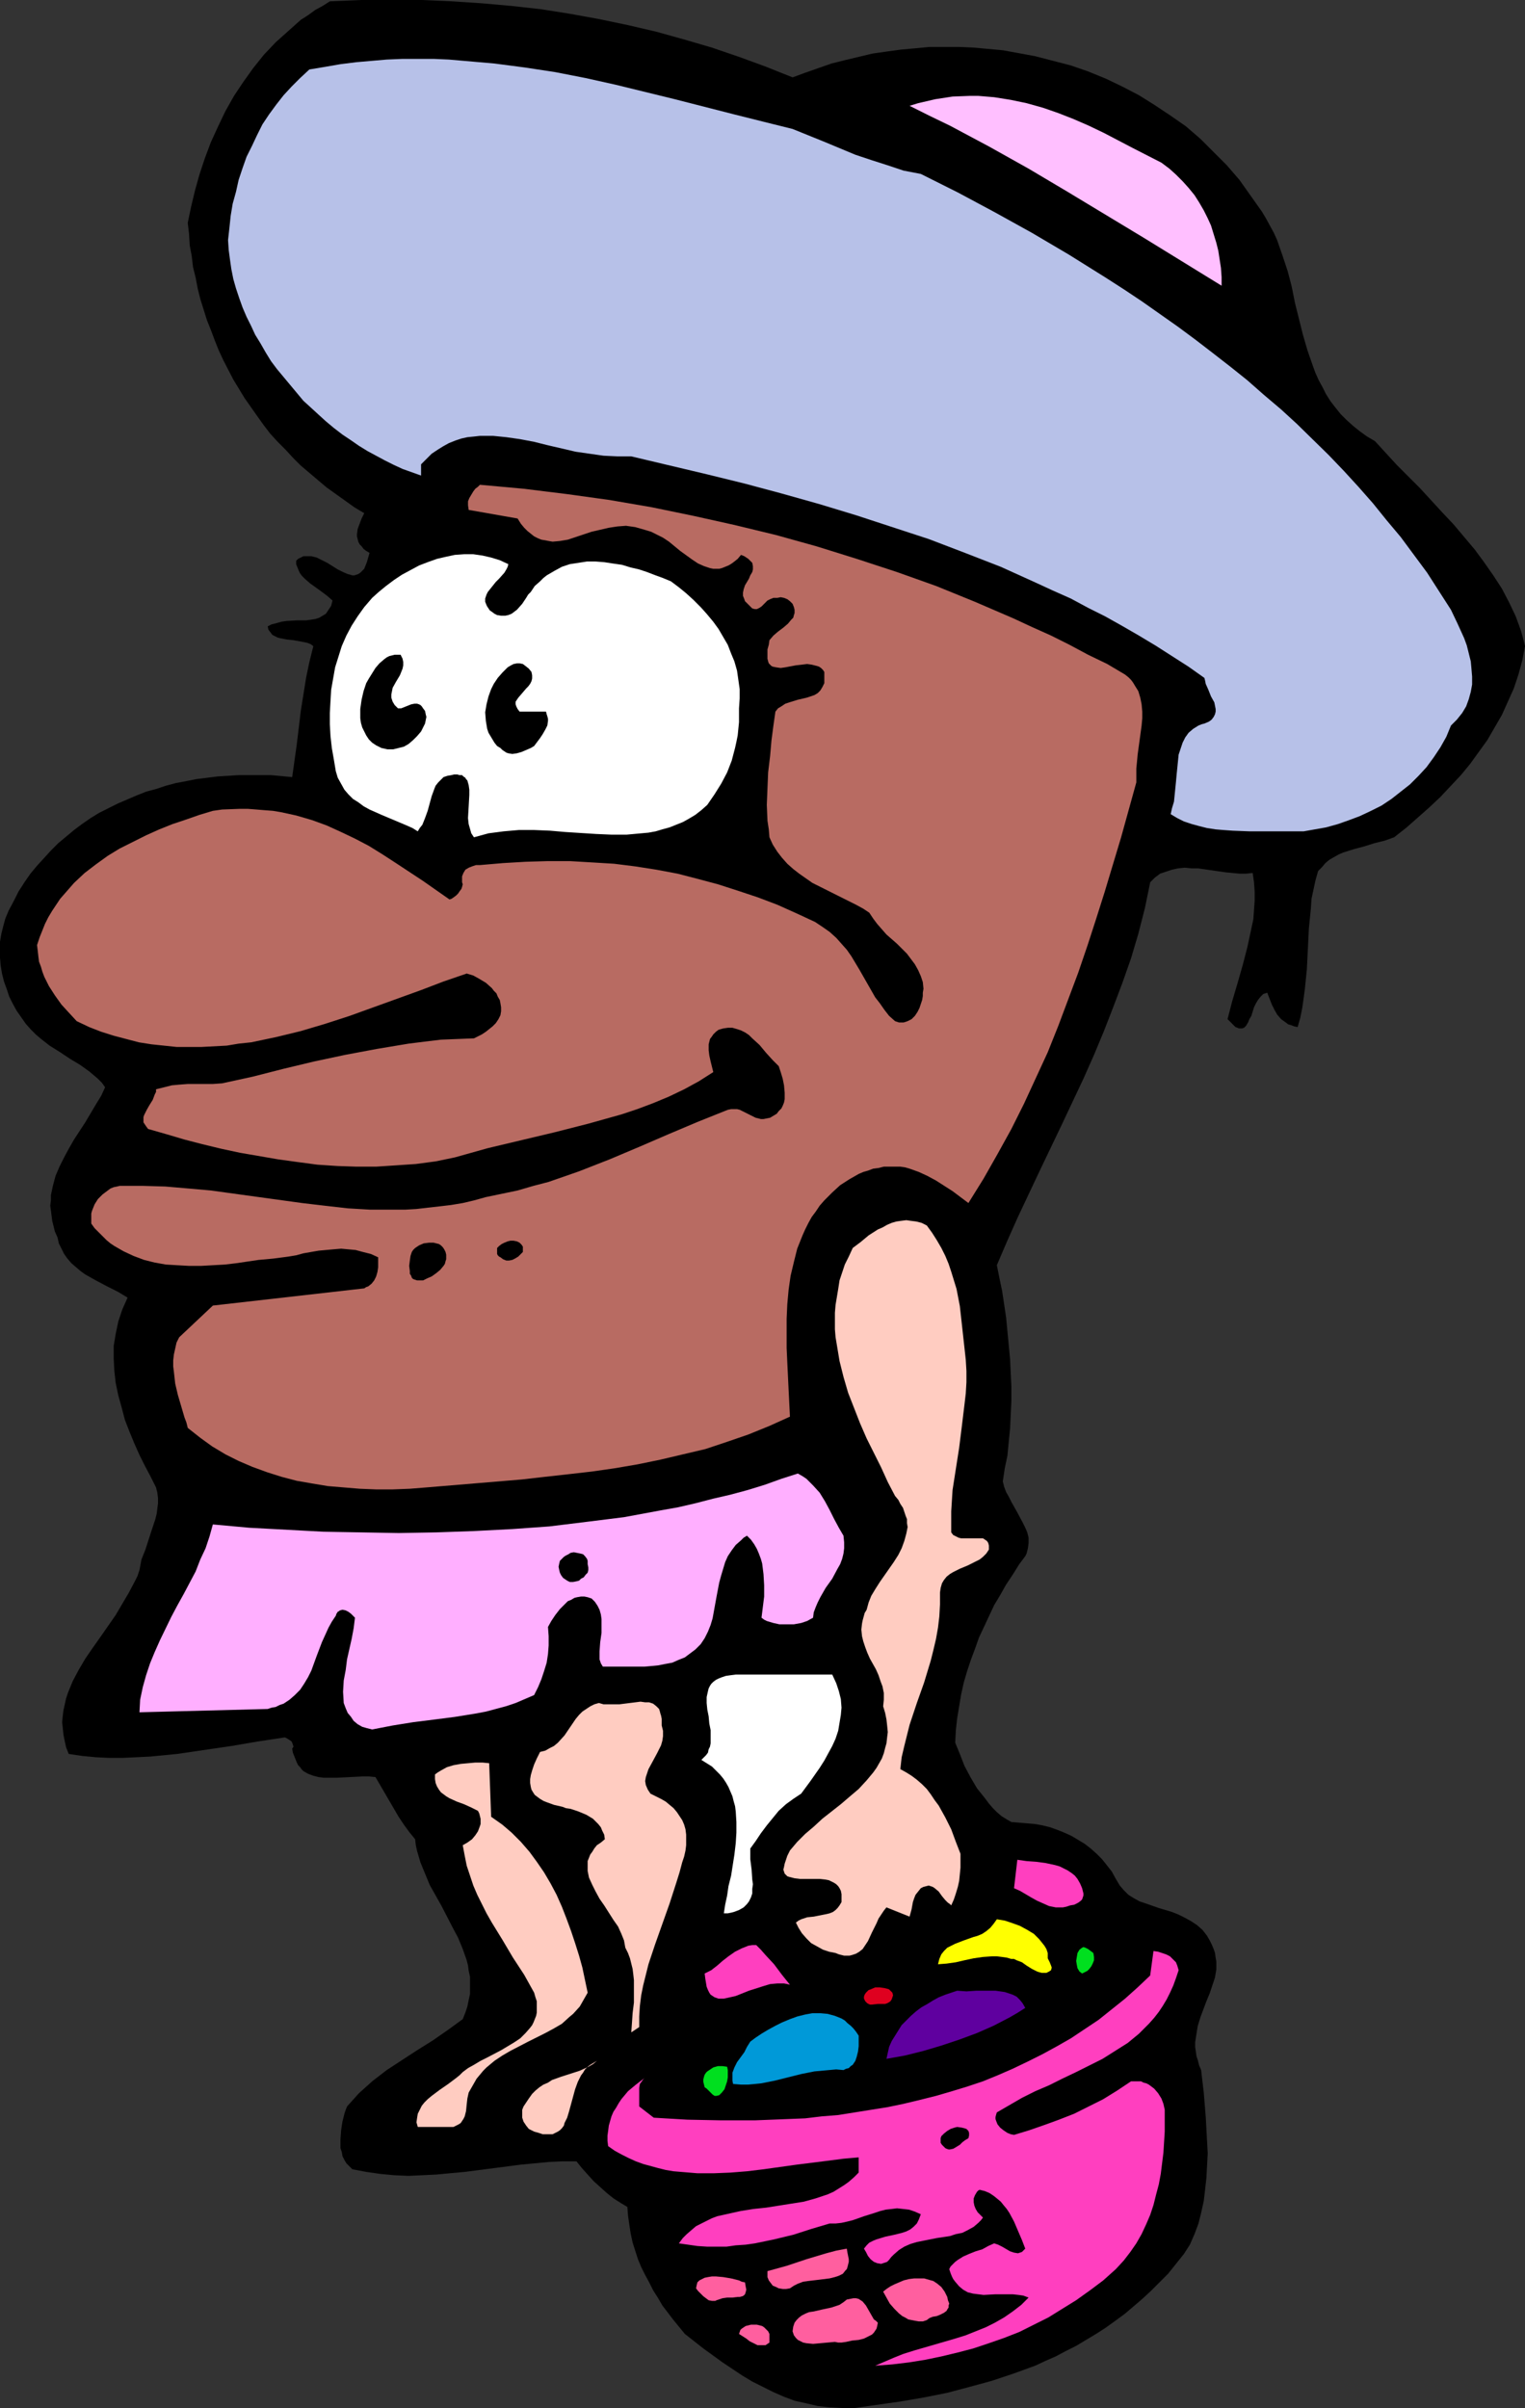 <?xml version="1.0" encoding="UTF-8" standalone="no"?>
<svg
   version="1.0"
   width="98.623mm"
   height="155.668mm"
   id="svg31"
   sodipodi:docname="Easter Basket.wmf"
   xmlns:inkscape="http://www.inkscape.org/namespaces/inkscape"
   xmlns:sodipodi="http://sodipodi.sourceforge.net/DTD/sodipodi-0.dtd"
   xmlns="http://www.w3.org/2000/svg"
   xmlns:svg="http://www.w3.org/2000/svg">
  <rect width="100%" height="100%" fill="#333333" stroke="none"/>
  <sodipodi:namedview
     id="namedview31"
     pagecolor="#ffffff"
     bordercolor="#000000"
     borderopacity="0.25"
     inkscape:showpageshadow="2"
     inkscape:pageopacity="0.0"
     inkscape:pagecheckerboard="0"
     inkscape:deskcolor="#d1d1d1"
     inkscape:document-units="mm" />
  <defs
     id="defs1">
    <pattern
       id="WMFhbasepattern"
       patternUnits="userSpaceOnUse"
       width="6"
       height="6"
       x="0"
       y="0" />
  </defs>
  <path
     style="fill:#000000;fill-opacity:1;fill-rule:evenodd;stroke:none"
     d="m 336.072,107.781 -1.939,-1.131 -1.777,-1.293 -1.616,-1.293 -1.616,-1.454 -1.454,-1.454 -1.293,-1.616 -1.131,-1.454 -1.131,-1.778 -0.808,-1.616 -0.969,-1.778 -0.808,-1.778 -0.646,-1.778 -1.293,-3.717 -1.131,-3.878 -1.939,-7.756 -0.808,-4.04 -0.969,-3.717 -1.293,-3.878 -1.293,-3.717 -0.808,-1.778 -0.969,-1.778 -0.969,-1.778 -0.969,-1.616 -2.747,-3.878 -2.747,-3.878 -3.07,-3.555 -3.231,-3.232 -3.231,-3.232 -3.555,-3.07 -3.716,-2.585 -3.878,-2.585 -3.878,-2.424 -4.039,-2.101 -4.039,-1.939 -4.362,-1.778 -4.201,-1.454 -4.362,-1.131 -4.362,-1.131 -4.362,-0.808 -3.555,-0.646 -3.555,-0.323 -3.555,-0.323 -3.555,-0.162 h -3.555 -3.716 l -3.393,0.323 -3.555,0.323 -3.555,0.485 -3.393,0.485 -3.393,0.808 -3.393,0.808 -3.231,0.808 -3.231,1.131 -3.231,1.131 -3.07,1.131 -6.463,-2.585 -6.625,-2.424 -6.625,-2.262 -6.625,-1.939 L 160.442,7.756 153.495,6.14 146.547,4.686 139.438,3.393 132.328,2.262 125.058,1.454 117.787,0.808 110.516,0.323 103.084,0 H 95.651 88.219 L 80.625,0.323 78.848,1.454 77.07,2.424 75.293,3.717 l -1.777,1.131 -3.07,2.747 -3.07,2.747 -2.908,3.07 -2.585,3.232 -2.424,3.393 -2.262,3.393 -2.1,3.717 -1.777,3.717 -1.777,3.878 -1.454,3.878 -1.293,3.878 -1.131,4.04 -0.969,4.04 -0.808,3.878 0.323,2.747 0.162,2.747 0.485,2.585 0.323,2.747 0.646,2.585 0.485,2.585 0.646,2.585 0.808,2.585 0.808,2.585 0.969,2.424 0.969,2.585 0.969,2.424 1.131,2.424 2.424,4.686 2.747,4.525 3.07,4.363 1.616,2.262 1.616,2.101 1.777,1.939 1.939,1.939 1.777,1.939 1.939,1.939 2.1,1.778 2.1,1.778 2.1,1.778 2.262,1.616 2.262,1.616 2.262,1.616 2.424,1.454 -0.646,1.293 -0.485,1.293 -0.485,1.293 -0.162,1.293 v 0.485 l 0.162,0.646 0.162,0.646 0.323,0.646 0.485,0.485 0.485,0.646 0.646,0.485 0.808,0.485 -0.323,1.131 -0.323,1.131 -0.323,0.808 -0.323,0.808 -0.485,0.485 -0.485,0.485 -0.485,0.323 -0.485,0.162 -0.485,0.162 h -0.485 l -0.485,-0.162 -0.646,-0.162 -1.131,-0.485 -1.293,-0.646 -2.585,-1.616 -1.293,-0.646 -1.293,-0.646 -1.293,-0.323 h -0.646 -0.646 -0.646 l -0.646,0.323 -0.646,0.323 -0.485,0.485 v 0.808 l 0.323,0.808 0.323,0.808 0.323,0.646 0.485,0.646 0.646,0.646 1.293,1.131 2.908,2.101 1.293,0.97 1.293,1.131 -0.162,0.646 -0.162,0.646 -0.646,0.97 -0.646,0.97 -0.808,0.485 -0.808,0.485 -0.969,0.323 -1.131,0.162 -1.131,0.162 h -2.262 l -2.585,0.162 -1.131,0.162 -1.131,0.323 -1.293,0.323 -0.969,0.485 0.162,0.808 0.485,0.646 0.485,0.646 0.646,0.323 0.646,0.323 0.646,0.162 1.616,0.323 1.616,0.162 1.777,0.323 1.616,0.323 0.808,0.323 0.646,0.485 -0.969,3.878 -0.808,3.878 -0.646,4.04 -0.646,4.04 -0.485,4.04 -0.485,4.04 -1.131,8.08 -5.17,-0.485 h -5.332 -2.585 l -2.585,0.162 -2.585,0.162 -2.585,0.323 -2.585,0.323 -2.424,0.485 -2.585,0.485 -2.424,0.646 -2.424,0.808 -2.424,0.646 -2.424,0.97 -2.262,0.97 -2.262,0.97 -2.262,1.131 -2.262,1.131 -2.1,1.293 -2.1,1.454 -1.939,1.454 -1.939,1.616 -1.939,1.616 -1.777,1.778 -1.616,1.778 -1.777,1.939 -1.616,1.939 -1.454,2.101 -1.454,2.262 -1.131,2.262 -1.293,2.424 -0.808,1.939 -0.485,1.778 -0.485,1.939 L 0,230.106 v 1.939 1.939 l 0.162,1.939 0.323,1.939 0.485,1.939 0.646,1.778 0.646,1.939 0.808,1.616 0.969,1.778 1.131,1.616 1.131,1.616 1.293,1.454 1.131,1.131 1.131,0.97 2.262,1.778 2.585,1.616 2.424,1.616 2.424,1.454 2.262,1.616 2.1,1.778 0.969,0.97 0.808,1.131 -0.969,2.101 -1.293,2.101 -2.585,4.363 -2.747,4.201 -1.293,2.262 -1.131,2.101 -1.131,2.262 -0.969,2.262 -0.646,2.424 -0.485,2.262 v 1.293 l -0.162,1.293 0.162,1.131 0.162,1.293 0.162,1.293 0.323,1.293 0.323,1.293 0.646,1.454 0.323,1.454 0.646,1.293 0.646,1.293 0.808,1.131 0.969,1.131 1.131,0.97 1.131,0.97 1.131,0.808 2.585,1.454 2.747,1.454 2.585,1.293 2.424,1.454 -0.646,1.454 -0.646,1.454 -0.485,1.454 -0.485,1.454 -0.646,3.07 -0.485,2.909 v 3.07 l 0.162,3.07 0.323,2.909 0.646,3.07 0.808,2.909 0.808,3.07 1.131,2.909 1.131,2.747 1.293,2.909 1.293,2.585 1.454,2.747 1.293,2.585 0.323,1.293 0.162,1.293 v 1.293 l -0.162,1.293 -0.162,1.293 -0.323,1.293 -0.808,2.424 -1.616,5.009 -0.969,2.424 -0.485,2.585 -0.485,1.454 -0.646,1.293 -1.454,2.747 -1.616,2.747 -1.616,2.747 -3.716,5.333 -1.939,2.747 -1.777,2.585 -1.616,2.747 -1.454,2.747 -1.131,2.747 -0.485,1.454 -0.323,1.454 -0.323,1.454 -0.162,1.293 -0.162,1.616 0.162,1.454 0.162,1.616 0.323,1.616 0.323,1.454 0.646,1.616 3.231,0.485 3.393,0.323 3.231,0.162 h 3.393 l 3.231,-0.162 3.393,-0.162 6.625,-0.646 6.625,-0.97 6.625,-0.97 6.625,-1.131 6.463,-0.97 0.323,0.162 0.323,0.162 0.969,0.646 0.162,0.323 0.162,0.485 0.162,0.485 -0.323,0.485 0.162,0.97 0.323,0.808 0.323,0.808 0.323,0.808 0.323,0.646 0.485,0.485 0.323,0.485 0.485,0.485 1.131,0.646 1.293,0.485 1.293,0.323 1.293,0.162 h 3.07 l 3.231,-0.162 3.231,-0.162 h 1.454 l 1.616,0.162 2.262,3.878 2.262,3.878 1.131,1.939 1.293,1.939 1.293,1.778 1.454,1.778 0.162,1.454 0.323,1.454 0.808,2.747 1.131,2.747 1.131,2.747 1.454,2.585 1.454,2.585 2.747,5.333 1.293,2.424 1.131,2.747 0.969,2.747 0.323,1.293 0.162,1.293 0.323,1.454 v 1.454 1.293 1.454 l -0.323,1.454 -0.323,1.616 -0.485,1.454 -0.646,1.616 -3.555,2.585 -3.716,2.585 -3.878,2.424 -3.716,2.424 -3.716,2.424 -3.555,2.747 -1.616,1.454 -1.616,1.454 -1.454,1.616 -1.454,1.616 -0.323,0.808 -0.323,0.97 -0.485,1.939 -0.323,2.101 -0.162,2.262 v 1.131 0.97 l 0.323,0.97 0.162,0.97 0.485,0.97 0.485,0.808 0.808,0.808 0.646,0.646 3.393,0.646 3.393,0.485 3.393,0.323 3.555,0.162 3.393,-0.162 3.393,-0.162 3.393,-0.323 3.555,-0.323 13.734,-1.778 3.393,-0.323 3.393,-0.323 3.393,-0.162 h 3.393 l 1.293,1.616 1.454,1.616 1.454,1.616 1.616,1.454 1.616,1.454 1.616,1.293 1.777,1.131 1.616,0.97 0.162,2.101 0.323,2.262 0.323,2.101 0.485,2.262 1.293,4.04 0.808,1.939 0.969,1.939 0.969,1.778 0.969,1.939 1.131,1.778 1.131,1.939 2.585,3.393 2.908,3.555 4.524,3.555 4.686,3.393 4.847,3.232 2.424,1.454 2.585,1.293 2.585,1.293 2.585,1.131 2.585,0.97 2.908,0.646 2.747,0.646 2.908,0.323 3.07,0.162 h 3.07 l 5.655,-0.808 5.655,-0.808 5.655,-0.97 5.655,-1.131 5.493,-1.454 5.332,-1.454 5.332,-1.778 5.332,-1.939 2.424,-1.131 2.585,-1.131 2.424,-1.293 2.585,-1.293 2.424,-1.454 2.424,-1.454 2.262,-1.454 2.262,-1.616 2.424,-1.778 2.1,-1.778 2.262,-1.939 2.1,-1.939 2.1,-2.101 2.1,-2.101 1.939,-2.424 1.939,-2.424 1.454,-2.262 1.131,-2.585 0.969,-2.585 0.646,-2.585 0.646,-2.909 0.323,-2.747 0.323,-2.909 0.162,-3.07 0.162,-2.909 -0.162,-2.909 -0.323,-5.979 -0.485,-5.979 -0.323,-2.747 -0.323,-2.747 -0.485,-1.131 -0.323,-1.293 -0.323,-0.97 -0.162,-1.131 -0.162,-1.131 v -1.131 l 0.323,-2.101 0.323,-1.939 0.646,-2.101 1.454,-3.878 0.808,-1.939 0.646,-1.939 0.646,-1.939 0.323,-1.939 v -0.97 -0.97 l -0.162,-0.97 -0.162,-1.131 -0.323,-0.97 -0.485,-1.131 -0.485,-0.97 -0.646,-1.131 -1.131,-1.454 -1.293,-1.131 -1.454,-0.97 -1.454,-0.808 -1.616,-0.808 -1.616,-0.646 -1.616,-0.485 -1.616,-0.485 -3.231,-1.131 -1.454,-0.485 -1.454,-0.808 -1.293,-0.808 -1.131,-1.131 -0.969,-1.131 -0.485,-0.808 -0.485,-0.808 -0.969,-1.778 -1.131,-1.454 -1.293,-1.616 -1.293,-1.293 -1.454,-1.293 -1.454,-1.131 -1.616,-0.97 -1.616,-0.97 -1.777,-0.808 -1.616,-0.646 -1.777,-0.646 -1.939,-0.485 -1.777,-0.323 -1.939,-0.162 -1.939,-0.162 -1.939,-0.162 -1.131,-0.646 -1.293,-0.808 -1.131,-0.97 -0.969,-0.97 -0.969,-1.131 -0.969,-1.293 -1.939,-2.424 -1.616,-2.747 -1.454,-2.747 -1.131,-2.909 -1.131,-2.747 0.162,-3.07 0.323,-2.909 0.485,-2.909 0.485,-2.909 0.646,-2.909 0.808,-2.747 0.969,-2.909 0.969,-2.585 0.969,-2.747 1.293,-2.747 1.131,-2.424 1.293,-2.747 1.454,-2.424 1.454,-2.585 1.616,-2.424 1.616,-2.585 0.485,-0.646 0.485,-0.646 0.485,-0.646 0.323,-0.646 0.323,-1.293 0.162,-1.293 v -1.293 l -0.323,-1.293 -0.485,-1.131 -0.646,-1.293 -1.293,-2.424 -1.454,-2.585 -0.646,-1.293 -0.646,-1.131 -0.485,-1.293 -0.323,-1.293 0.485,-3.232 0.646,-3.07 0.323,-3.393 0.323,-3.232 0.162,-3.393 0.162,-3.393 v -3.393 l -0.162,-3.393 -0.162,-3.393 -0.323,-3.393 -0.323,-3.393 -0.323,-3.393 -0.485,-3.232 -0.485,-3.232 -0.646,-3.07 -0.646,-3.232 2.424,-5.656 2.585,-5.817 5.332,-11.311 5.493,-11.473 5.332,-11.311 2.585,-5.817 2.424,-5.817 2.262,-5.817 2.262,-5.979 2.1,-5.979 1.777,-5.979 1.616,-6.302 1.293,-6.302 1.131,-1.131 1.293,-0.97 1.454,-0.485 1.454,-0.485 1.454,-0.323 1.616,-0.162 1.616,0.162 h 1.616 l 3.393,0.485 3.393,0.485 3.393,0.323 h 1.616 l 1.616,-0.162 0.323,2.262 0.162,2.262 v 2.262 l -0.162,2.262 -0.162,2.262 -0.485,2.262 -0.969,4.525 -1.131,4.363 -1.293,4.525 -1.293,4.363 -1.131,4.363 0.646,0.646 0.485,0.485 0.485,0.485 0.323,0.323 0.485,0.162 0.323,0.162 h 0.485 0.323 l 0.485,-0.162 0.485,-0.485 0.485,-0.808 0.323,-0.808 0.485,-0.808 0.646,-2.101 0.485,-0.97 0.485,-0.808 0.646,-0.808 0.646,-0.646 0.969,-0.323 1.131,2.909 0.646,1.293 0.646,1.131 0.969,1.131 1.131,0.808 0.646,0.485 0.646,0.162 0.808,0.323 0.808,0.162 0.646,-2.262 0.485,-2.424 0.323,-2.262 0.323,-2.424 0.485,-4.848 0.485,-9.857 0.485,-4.848 0.162,-2.424 0.485,-2.262 0.485,-2.262 0.646,-2.262 0.969,-0.97 0.808,-0.97 0.969,-0.808 1.131,-0.646 1.131,-0.646 1.131,-0.485 2.585,-0.808 2.424,-0.646 2.585,-0.808 2.585,-0.646 2.262,-0.808 3.07,-2.424 2.747,-2.424 2.747,-2.424 2.747,-2.585 2.424,-2.585 2.585,-2.747 2.262,-2.747 2.1,-2.909 2.1,-2.909 1.777,-3.07 1.777,-3.07 1.454,-3.232 1.454,-3.232 1.131,-3.393 0.969,-3.555 0.646,-3.393 -0.485,-1.939 -0.485,-1.778 -1.293,-3.555 -1.616,-3.393 -1.777,-3.393 -2.1,-3.232 -2.262,-3.232 -2.262,-3.07 -2.585,-3.07 -2.585,-3.07 -2.747,-2.909 -5.493,-5.979 -5.655,-5.656 z"
     id="path1" />
  <path
     style="fill:#ffffff;fill-opacity:1;fill-rule:evenodd;stroke:none"
     d="m 195.827,438.235 -0.969,0.646 -0.969,0.646 -1.777,1.293 -1.777,1.616 -1.454,1.778 -1.454,1.778 -1.454,1.939 -1.293,1.939 -1.293,1.778 v 2.585 l 0.323,2.585 0.162,2.424 0.162,1.131 -0.162,1.131 v 1.131 l -0.323,0.97 -0.485,0.97 -0.485,0.646 -0.808,0.808 -1.131,0.646 -1.293,0.485 -0.646,0.162 -0.808,0.162 h -0.969 l 0.323,-2.101 0.485,-2.262 0.323,-2.262 0.646,-2.585 0.808,-5.171 0.323,-2.747 0.162,-2.585 v -2.585 l -0.162,-2.585 -0.162,-1.293 -0.323,-1.131 -0.323,-1.293 -0.485,-1.131 -0.485,-1.131 -0.646,-1.131 -0.646,-0.97 -0.808,-0.97 -0.969,-0.97 -0.969,-0.97 -1.293,-0.808 -1.293,-0.808 0.646,-0.646 0.485,-0.485 0.485,-0.646 0.162,-0.808 0.323,-0.646 0.162,-0.808 v -1.616 -1.616 l -0.323,-1.616 -0.162,-1.778 -0.323,-1.616 -0.162,-1.616 v -1.454 l 0.323,-1.454 0.162,-0.646 0.323,-0.646 0.323,-0.485 0.485,-0.485 0.646,-0.485 0.646,-0.323 0.808,-0.323 0.969,-0.323 1.131,-0.162 1.293,-0.162 h 23.59 l 0.969,2.101 0.646,1.939 0.485,1.939 0.162,2.101 -0.162,1.778 -0.323,1.939 -0.323,1.939 -0.646,1.939 -0.808,1.778 -0.969,1.778 -0.969,1.778 -1.131,1.778 -2.262,3.232 z"
     id="path2" />
  <path
     style="fill:#b7c1e8;fill-opacity:1;fill-rule:evenodd;stroke:none"
     d="m 193.726,31.51 7.594,3.07 7.756,3.232 3.878,1.293 4.039,1.293 3.878,1.293 4.201,0.808 9.048,4.525 9.048,4.848 9.048,5.009 9.048,5.333 9.048,5.656 4.524,2.909 4.362,2.909 4.362,3.07 4.362,3.07 4.362,3.232 4.201,3.232 4.362,3.393 4.039,3.232 4.039,3.555 4.201,3.555 3.878,3.555 7.756,7.595 3.716,3.878 3.555,3.878 3.555,4.04 3.393,4.201 3.393,4.04 3.231,4.363 3.231,4.363 2.908,4.525 2.908,4.525 1.616,3.393 1.616,3.555 0.646,1.778 0.485,1.939 0.485,1.939 0.162,1.778 0.162,1.939 v 1.939 l -0.323,1.778 -0.485,1.778 -0.646,1.778 -0.969,1.616 -1.293,1.616 -0.646,0.646 -0.808,0.808 -1.131,2.747 -1.454,2.585 -1.616,2.424 -1.777,2.424 -1.939,2.101 -2.1,2.101 -2.262,1.778 -2.262,1.778 -2.424,1.616 -2.585,1.293 -2.747,1.293 -2.585,0.97 -2.747,0.97 -2.908,0.808 -2.747,0.485 -2.747,0.485 h -4.362 -4.362 -4.362 l -4.201,-0.162 -2.262,-0.162 -1.939,-0.162 -2.1,-0.323 -1.939,-0.485 -1.777,-0.485 -1.939,-0.646 -1.616,-0.808 -1.616,-0.97 0.323,-1.454 0.485,-1.616 0.162,-1.616 0.323,-3.232 0.162,-1.778 0.323,-3.232 0.162,-1.616 0.485,-1.454 0.485,-1.454 0.646,-1.293 0.808,-1.131 1.131,-0.97 1.293,-0.808 0.808,-0.323 0.646,-0.162 1.131,-0.485 0.646,-0.485 0.485,-0.646 0.323,-0.646 0.162,-0.646 v -0.646 l -0.162,-0.808 -0.162,-0.808 -0.808,-1.454 -0.646,-1.616 -0.646,-1.454 -0.162,-0.808 -0.162,-0.646 -3.878,-2.747 -4.039,-2.585 -4.039,-2.585 -4.039,-2.424 -4.201,-2.424 -4.039,-2.262 -4.201,-2.101 -4.201,-2.262 -4.362,-1.939 -4.201,-1.939 -8.563,-3.878 -8.725,-3.393 -8.887,-3.393 -8.887,-2.909 -8.887,-2.909 -9.048,-2.747 -9.21,-2.585 -9.048,-2.424 -9.21,-2.262 -18.419,-4.363 h -1.616 -1.777 l -3.393,-0.162 -3.393,-0.485 -3.393,-0.485 -6.948,-1.616 -3.231,-0.808 -3.393,-0.646 -3.393,-0.485 -3.231,-0.323 h -1.616 -1.616 l -1.454,0.162 -1.616,0.162 -1.454,0.323 -1.454,0.485 -1.616,0.646 -1.454,0.808 -1.293,0.808 -1.454,0.97 -1.293,1.293 -1.293,1.293 v 2.747 l -2.262,-0.808 -2.262,-0.808 -2.1,-0.97 -2.262,-1.131 -2.1,-1.131 -2.1,-1.131 -2.1,-1.293 -2.1,-1.454 -1.939,-1.293 -2.1,-1.616 -1.939,-1.616 -1.777,-1.616 -1.939,-1.778 -1.777,-1.616 -1.616,-1.939 -1.616,-1.939 -1.616,-1.939 -1.616,-1.939 -1.454,-1.939 -1.293,-2.101 -1.293,-2.262 -1.293,-2.101 -0.969,-2.101 -1.131,-2.262 -0.969,-2.262 -0.808,-2.262 -0.808,-2.424 -0.646,-2.262 -0.485,-2.424 -0.323,-2.262 -0.323,-2.424 -0.162,-2.424 0.323,-2.909 0.323,-3.07 0.485,-2.909 0.808,-2.909 0.646,-2.909 0.969,-2.909 0.969,-2.747 1.293,-2.585 1.293,-2.747 1.293,-2.585 1.616,-2.424 1.777,-2.424 1.777,-2.262 1.939,-2.101 2.1,-2.101 2.262,-2.101 3.878,-0.646 3.716,-0.646 3.878,-0.485 3.716,-0.323 3.716,-0.323 3.878,-0.162 h 3.716 3.878 l 3.716,0.162 3.716,0.323 7.432,0.646 7.432,0.97 7.432,1.131 7.432,1.454 7.271,1.616 7.271,1.778 7.271,1.778 14.542,3.717 7.109,1.778 z"
     id="path3" />
  <path
     style="fill:#ffbfff;fill-opacity:1;fill-rule:evenodd;stroke:none"
     d="m 283.884,39.751 1.939,1.454 1.616,1.454 1.616,1.616 1.454,1.616 1.454,1.778 1.131,1.778 1.131,1.939 0.969,1.939 0.808,1.778 0.646,2.101 0.646,2.101 0.485,1.939 0.323,2.101 0.323,2.101 0.162,2.262 v 2.101 l -18.904,-11.635 -9.371,-5.656 -9.371,-5.656 -9.533,-5.656 -9.533,-5.333 -9.694,-5.171 -5.009,-2.424 -4.847,-2.424 2.1,-0.646 2.1,-0.485 2.1,-0.485 2.1,-0.323 2.1,-0.323 4.201,-0.162 h 2.1 l 1.939,0.162 1.939,0.162 4.039,0.646 3.878,0.808 4.039,1.131 3.716,1.293 3.716,1.454 3.716,1.616 3.716,1.778 7.109,3.717 z"
     id="path4" />
  <path
     style="fill:#b86b62;fill-opacity:1;fill-rule:evenodd;stroke:none"
     d="m 274.998,164.823 0.808,0.646 0.646,0.646 0.485,0.646 0.485,0.808 0.808,1.293 0.485,1.616 0.323,1.616 0.162,1.778 v 1.616 l -0.162,1.778 -0.485,3.555 -0.485,3.555 -0.162,1.778 -0.162,1.616 v 1.778 1.616 l -3.716,13.412 -4.039,13.412 -2.1,6.625 -2.1,6.464 -2.262,6.625 -2.424,6.464 -2.424,6.464 -2.585,6.464 -2.908,6.302 -2.908,6.302 -3.07,6.14 -3.393,6.14 -3.393,5.979 -3.716,5.979 -1.939,-1.454 -1.939,-1.454 -4.039,-2.585 -2.1,-1.131 -2.1,-0.97 -2.262,-0.808 -1.131,-0.323 -1.131,-0.162 h -1.454 -1.293 -1.293 l -1.293,0.323 -1.293,0.162 -1.293,0.485 -1.131,0.323 -1.131,0.485 -1.131,0.646 -1.131,0.646 -2.262,1.454 -1.939,1.778 -1.939,1.939 -1.131,1.293 -0.969,1.454 -0.969,1.293 -0.808,1.454 -0.808,1.616 -0.646,1.454 -0.646,1.616 -0.646,1.616 -0.808,3.232 -0.808,3.393 -0.485,3.393 -0.323,3.555 -0.162,3.555 v 3.555 3.555 l 0.162,3.555 0.162,3.393 0.162,3.393 0.162,3.232 0.162,3.232 -5.009,2.262 -5.17,2.101 -5.17,1.778 -5.332,1.778 -5.493,1.293 -5.493,1.293 -5.493,1.131 -5.655,0.97 -5.655,0.808 -5.655,0.646 -5.817,0.646 -5.655,0.646 -11.633,0.97 -11.633,0.97 -4.039,0.323 -4.201,0.162 h -4.039 l -4.039,-0.162 -3.878,-0.323 -3.878,-0.323 -3.878,-0.646 -3.716,-0.646 -3.716,-0.97 -3.555,-1.131 -3.555,-1.293 -3.393,-1.454 -3.231,-1.616 -3.231,-1.939 -2.908,-2.101 -3.07,-2.424 -0.323,-1.293 -0.485,-1.293 -0.808,-2.747 -0.808,-2.747 -0.646,-2.747 -0.323,-2.909 -0.162,-1.293 v -1.454 l 0.162,-1.454 0.323,-1.454 0.323,-1.454 0.646,-1.293 8.24,-7.756 37,-4.201 0.485,-0.323 0.485,-0.162 0.808,-0.646 0.646,-0.808 0.485,-0.97 0.323,-1.131 0.162,-1.131 v -1.131 -1.293 l -1.777,-0.808 -1.939,-0.485 -1.777,-0.485 -1.777,-0.162 -1.777,-0.162 -1.939,0.162 -1.777,0.162 -1.777,0.162 -3.716,0.646 -1.777,0.485 -1.939,0.323 -3.716,0.485 -1.777,0.162 -1.777,0.162 -5.493,0.808 -2.747,0.323 -2.908,0.162 -2.908,0.162 h -2.908 l -2.908,-0.162 -2.747,-0.162 -2.747,-0.485 -2.585,-0.646 -2.585,-0.97 -2.424,-1.131 -2.262,-1.293 -0.969,-0.646 -0.969,-0.808 -0.969,-0.97 -0.969,-0.97 -0.969,-0.97 -0.808,-1.131 v -0.808 -0.808 -0.808 l 0.162,-0.646 0.323,-0.808 0.323,-0.808 0.808,-1.293 1.131,-1.131 1.293,-0.97 0.646,-0.485 0.808,-0.323 0.808,-0.162 0.646,-0.162 h 5.655 l 5.493,0.162 5.655,0.485 5.493,0.485 22.297,3.07 5.493,0.646 5.655,0.646 5.493,0.323 h 5.655 2.908 l 2.747,-0.162 2.747,-0.323 2.908,-0.323 2.747,-0.323 2.908,-0.485 2.747,-0.646 2.908,-0.808 3.878,-0.808 3.878,-0.808 3.878,-1.131 3.716,-0.97 3.716,-1.293 3.716,-1.293 7.432,-2.909 7.271,-3.07 7.109,-3.07 7.271,-3.07 7.271,-2.909 0.808,-0.162 h 0.646 0.808 l 0.646,0.162 1.293,0.646 1.293,0.646 1.293,0.646 0.646,0.162 0.646,0.162 h 0.646 l 0.808,-0.162 0.808,-0.162 0.808,-0.485 0.808,-0.485 0.485,-0.646 0.646,-0.646 0.323,-0.646 0.323,-0.808 0.162,-0.808 v -0.808 -0.808 l -0.162,-1.778 -0.323,-1.616 -0.485,-1.616 -0.485,-1.454 -1.454,-1.454 -1.616,-1.778 -1.616,-1.939 -1.777,-1.616 -0.808,-0.808 -0.969,-0.646 -0.969,-0.485 -0.969,-0.323 -1.131,-0.323 h -1.131 l -1.131,0.162 -1.131,0.323 -0.646,0.485 -0.646,0.646 -0.323,0.485 -0.485,0.646 -0.162,0.646 -0.162,0.646 v 1.454 l 0.162,1.293 0.323,1.454 0.323,1.293 0.323,1.293 -3.555,2.262 -3.555,1.939 -3.716,1.778 -3.878,1.616 -3.878,1.454 -3.878,1.293 -4.039,1.131 -4.039,1.131 -8.24,2.101 -16.319,3.878 -4.039,1.131 -4.039,1.131 -4.686,0.97 -4.847,0.646 -4.847,0.323 -4.847,0.323 h -4.847 l -4.686,-0.162 -4.847,-0.323 -4.847,-0.646 -4.686,-0.646 -4.686,-0.808 -4.686,-0.808 -4.524,-0.97 -4.686,-1.131 -4.362,-1.131 -4.362,-1.293 -4.524,-1.293 -0.485,-0.646 -0.323,-0.485 -0.323,-0.485 v -0.646 -0.646 l 0.162,-0.485 0.646,-1.293 0.646,-1.131 0.808,-1.293 0.485,-1.293 0.323,-0.646 v -0.646 l 1.939,-0.485 1.939,-0.485 1.777,-0.162 2.1,-0.162 h 6.14 l 2.262,-0.162 7.432,-1.616 7.594,-1.939 7.432,-1.778 7.594,-1.616 7.756,-1.454 3.878,-0.646 3.878,-0.646 3.878,-0.485 4.039,-0.485 4.039,-0.162 4.039,-0.162 1.939,-0.97 0.969,-0.646 0.808,-0.646 0.808,-0.646 0.808,-0.808 0.646,-0.97 0.485,-0.97 0.162,-0.97 v -0.97 l -0.162,-0.97 -0.162,-0.808 -0.485,-0.808 -0.323,-0.808 -0.646,-0.646 -0.485,-0.646 -1.454,-1.293 -1.616,-0.97 -1.454,-0.808 -1.616,-0.485 -5.655,1.939 -5.493,2.101 -5.817,2.101 -5.817,2.101 -5.817,2.101 -5.978,1.939 -5.978,1.778 -5.978,1.454 -3.07,0.646 -3.07,0.646 -3.07,0.323 -2.908,0.485 -3.07,0.162 -3.07,0.162 h -3.07 -3.07 l -3.07,-0.323 -3.07,-0.323 -3.07,-0.485 -3.07,-0.808 -3.07,-0.808 -3.07,-0.97 -2.908,-1.131 -3.07,-1.454 -1.939,-2.101 -1.777,-1.939 -1.616,-2.262 -1.454,-2.262 -1.131,-2.262 -0.485,-1.293 -0.323,-1.131 -0.485,-1.293 -0.162,-1.293 -0.162,-1.454 -0.162,-1.293 0.646,-1.939 0.646,-1.616 0.646,-1.616 0.808,-1.616 0.969,-1.616 0.969,-1.454 0.969,-1.454 1.131,-1.293 2.262,-2.585 2.585,-2.424 2.747,-2.101 2.908,-2.101 2.908,-1.778 3.231,-1.616 3.231,-1.616 3.231,-1.454 3.231,-1.293 3.393,-1.131 3.231,-1.131 3.231,-0.97 2.262,-0.323 4.201,-0.162 h 2.1 l 2.1,0.162 1.939,0.162 2.1,0.162 1.939,0.323 3.716,0.808 3.878,1.131 3.555,1.293 3.555,1.616 3.393,1.616 3.393,1.778 3.393,2.101 3.231,2.101 6.625,4.363 6.463,4.525 0.485,-0.162 0.485,-0.323 0.646,-0.485 0.485,-0.485 0.323,-0.485 0.485,-0.646 0.162,-0.485 0.162,-0.646 -0.162,-0.485 v -0.485 -0.646 -0.323 l 0.323,-0.808 0.485,-0.808 0.808,-0.485 0.808,-0.323 0.969,-0.323 h 0.969 l 5.655,-0.485 5.493,-0.323 5.493,-0.162 h 5.332 l 5.493,0.323 5.332,0.323 5.17,0.646 5.17,0.808 5.17,0.97 5.009,1.293 4.847,1.293 5.009,1.616 4.847,1.616 4.686,1.778 4.686,2.101 4.524,2.101 1.939,1.293 1.616,1.131 1.616,1.454 1.293,1.454 1.293,1.454 1.131,1.616 1.939,3.232 1.939,3.393 1.939,3.393 1.131,1.454 1.131,1.616 1.131,1.454 1.454,1.293 0.485,0.162 0.485,0.162 h 0.646 0.485 l 0.969,-0.323 0.969,-0.485 0.808,-0.808 0.646,-0.97 0.485,-0.97 0.323,-0.97 0.323,-0.97 0.162,-0.97 v -0.808 l 0.162,-0.97 -0.162,-1.616 -0.485,-1.454 -0.646,-1.454 -0.808,-1.454 -0.969,-1.293 -0.969,-1.293 -2.424,-2.424 -1.293,-1.131 -1.293,-1.131 -1.131,-1.293 -1.131,-1.293 -0.969,-1.293 -0.969,-1.454 -1.454,-0.97 -1.777,-0.97 -3.555,-1.778 -3.555,-1.778 -3.555,-1.778 -1.616,-1.131 -1.616,-1.131 -1.454,-1.131 -1.454,-1.293 -1.293,-1.454 -1.131,-1.454 -1.131,-1.778 -0.808,-1.778 -0.162,-1.939 -0.323,-2.101 -0.162,-3.878 0.162,-4.04 0.162,-3.878 0.485,-4.04 0.323,-3.717 0.485,-3.717 0.485,-3.393 0.646,-0.808 0.808,-0.485 0.969,-0.646 0.969,-0.323 2.1,-0.646 2.1,-0.485 0.969,-0.323 0.969,-0.323 0.808,-0.485 0.646,-0.646 0.485,-0.808 0.485,-0.97 v -0.646 -1.293 -0.808 l -0.323,-0.485 -0.485,-0.485 -0.485,-0.323 -0.485,-0.162 -1.293,-0.323 -1.131,-0.162 -1.293,0.162 -1.454,0.162 -2.585,0.485 -1.131,0.162 -1.131,-0.162 -0.808,-0.162 -0.323,-0.162 -0.323,-0.323 -0.323,-0.323 -0.162,-0.485 -0.162,-0.646 v -0.646 -0.808 -0.808 l 0.323,-1.131 0.162,-1.131 0.969,-1.131 1.131,-0.97 1.293,-0.97 1.131,-0.97 0.808,-0.97 0.485,-0.485 0.162,-0.646 0.162,-0.485 v -0.808 l -0.162,-0.646 -0.323,-0.808 -0.323,-0.323 -0.323,-0.323 -0.646,-0.485 -0.808,-0.323 -0.808,-0.162 -0.808,0.162 h -0.969 l -0.808,0.323 -0.646,0.323 -0.969,0.97 -0.485,0.485 -0.485,0.323 -0.646,0.323 h -0.485 l -0.646,-0.162 -0.485,-0.485 -0.485,-0.485 -0.485,-0.485 -0.323,-0.323 -0.162,-0.485 -0.323,-0.808 v -0.808 l 0.162,-0.808 0.323,-0.97 0.969,-1.616 0.323,-0.808 0.485,-0.808 0.162,-0.646 V 138.322 l -0.162,-0.808 -0.323,-0.323 -0.323,-0.323 -0.323,-0.323 -0.485,-0.323 -0.485,-0.323 -0.808,-0.323 -0.808,0.97 -0.808,0.646 -0.646,0.485 -0.808,0.485 -0.808,0.323 -0.808,0.323 -0.646,0.162 h -0.808 -0.646 l -0.808,-0.162 -1.454,-0.485 -1.454,-0.646 -1.454,-0.97 -2.908,-2.101 -2.747,-2.262 -1.454,-0.97 -1.616,-0.808 -1.293,-0.646 -1.616,-0.485 -1.131,-0.323 -1.131,-0.323 -1.131,-0.162 -1.131,-0.162 -2.1,0.162 -2.1,0.323 -2.1,0.485 -2.1,0.485 -1.939,0.646 -1.939,0.646 -1.939,0.646 -1.939,0.323 -1.777,0.162 -0.969,-0.162 -0.808,-0.162 -0.969,-0.162 -0.808,-0.323 -0.969,-0.485 -0.808,-0.646 -0.808,-0.646 -0.808,-0.808 -0.808,-0.97 -0.808,-1.293 -11.956,-2.101 -0.162,-1.131 v -0.97 l 0.323,-0.808 0.485,-0.808 0.485,-0.808 0.485,-0.646 0.646,-0.485 0.485,-0.485 10.664,0.97 10.502,1.293 10.502,1.454 10.341,1.778 10.179,2.101 10.179,2.262 10.018,2.424 9.856,2.747 9.856,3.07 9.856,3.232 9.533,3.393 9.533,3.878 9.371,4.04 4.524,2.101 4.686,2.101 4.524,2.262 4.524,2.424 4.686,2.262 z"
     id="path5" />
  <path
     style="fill:#ffffff;fill-opacity:1;fill-rule:evenodd;stroke:none"
     d="m 124.25,137.837 -0.162,0.646 -0.323,0.646 -0.485,0.808 -1.293,1.454 -0.808,0.808 -1.293,1.616 -0.646,0.808 -0.323,0.646 -0.323,0.97 v 0.808 l 0.323,0.808 0.162,0.323 0.323,0.485 0.323,0.485 0.485,0.323 0.646,0.485 0.646,0.323 0.969,0.162 h 0.969 l 0.808,-0.162 0.808,-0.323 0.646,-0.485 0.646,-0.485 1.293,-1.454 0.969,-1.454 0.485,-0.808 0.646,-0.646 0.969,-1.454 1.293,-1.131 0.808,-0.808 0.808,-0.646 1.939,-1.131 1.777,-0.97 1.939,-0.646 2.1,-0.323 2.1,-0.323 h 2.1 l 2.1,0.162 2.1,0.323 2.262,0.323 2.1,0.646 2.1,0.485 1.939,0.646 2.1,0.808 1.777,0.646 1.939,0.808 1.939,1.454 1.777,1.454 1.777,1.616 1.777,1.778 1.454,1.616 1.616,1.939 1.293,1.778 1.131,1.939 1.131,1.939 0.808,2.101 0.808,1.939 0.646,2.262 0.323,2.262 0.323,2.262 v 2.262 l -0.162,2.424 v 1.778 1.616 l -0.162,1.616 -0.162,1.616 -0.323,1.616 -0.323,1.454 -0.808,3.07 -1.131,2.909 -1.454,2.747 -1.616,2.585 -1.777,2.585 -1.454,1.293 -1.454,1.131 -1.616,0.97 -1.454,0.808 -1.616,0.646 -1.616,0.646 -1.777,0.485 -1.616,0.485 -1.777,0.323 -1.777,0.162 -3.555,0.323 h -3.716 l -3.716,-0.162 -7.594,-0.485 -3.716,-0.323 -3.878,-0.162 h -3.716 l -3.716,0.323 -3.716,0.485 -1.777,0.485 -1.777,0.485 -0.323,-0.485 -0.323,-0.485 -0.323,-1.131 -0.323,-1.131 -0.162,-1.454 0.162,-2.747 0.162,-2.909 v -1.293 l -0.162,-1.131 -0.323,-1.131 -0.323,-0.323 -0.162,-0.323 -0.485,-0.323 -0.323,-0.323 h -0.646 l -0.485,-0.162 h -0.808 l -0.646,0.162 -0.969,0.162 -0.969,0.323 -0.646,0.646 -0.646,0.646 -0.646,0.808 -0.323,0.808 -0.646,1.778 -0.485,1.778 -0.485,1.778 -0.646,1.778 -0.323,0.808 -0.323,0.808 -0.646,0.808 -0.485,0.808 -1.293,-0.808 -1.454,-0.646 -3.07,-1.293 -3.07,-1.293 -2.908,-1.293 -1.454,-0.808 -1.293,-0.97 -1.293,-0.808 -1.131,-1.131 -0.969,-1.131 -0.808,-1.454 -0.808,-1.454 -0.485,-1.616 -0.485,-2.909 -0.485,-2.747 -0.323,-2.909 -0.162,-2.909 v -2.747 l 0.162,-2.909 0.162,-2.747 0.485,-2.747 0.485,-2.747 0.808,-2.585 0.808,-2.585 1.131,-2.585 1.293,-2.424 1.454,-2.262 1.616,-2.262 1.939,-2.262 1.616,-1.454 1.777,-1.454 1.939,-1.454 1.939,-1.293 2.1,-1.131 2.1,-1.131 2.1,-0.808 2.262,-0.808 2.1,-0.485 2.262,-0.485 2.262,-0.162 h 2.262 l 2.262,0.323 2.1,0.485 2.1,0.646 z"
     id="path6" />
  <path
     style="fill:#000000;fill-opacity:1;fill-rule:evenodd;stroke:none"
     d="m 97.913,159.975 0.485,0.97 0.162,0.808 v 0.808 l -0.162,0.808 -0.323,0.808 -0.323,0.808 -0.969,1.616 -0.808,1.454 -0.162,0.808 -0.162,0.808 v 0.808 l 0.323,0.97 0.485,0.808 0.485,0.485 0.323,0.323 h 0.808 l 0.808,-0.323 0.808,-0.323 0.808,-0.323 0.808,-0.162 h 0.646 l 0.485,0.162 0.323,0.162 0.323,0.323 0.323,0.485 0.485,0.646 0.162,0.808 0.162,0.646 -0.162,0.808 -0.162,0.808 -0.323,0.646 -0.323,0.646 -0.323,0.646 -0.969,1.131 -0.969,0.97 -1.131,0.97 -1.131,0.646 -1.293,0.323 -1.293,0.323 h -1.454 l -1.454,-0.323 -1.293,-0.646 -0.969,-0.646 -0.808,-0.808 -0.646,-0.97 -0.485,-0.97 -0.485,-0.97 -0.323,-1.131 -0.162,-1.131 v -1.131 -1.131 l 0.323,-2.262 0.485,-2.101 0.646,-1.939 0.646,-1.131 0.808,-1.293 0.808,-1.293 0.969,-1.131 1.131,-0.97 0.646,-0.485 0.646,-0.323 0.646,-0.162 0.646,-0.162 h 0.808 z"
     id="path7" />
  <path
     style="fill:#000000;fill-opacity:1;fill-rule:evenodd;stroke:none"
     d="m 129.905,164.177 0.162,0.808 v 0.808 l -0.162,0.646 -0.323,0.646 -0.485,0.646 -0.485,0.485 -0.969,1.131 -0.969,1.131 -0.323,0.485 -0.323,0.485 v 0.646 l 0.162,0.485 0.323,0.646 0.485,0.646 h 6.463 l 0.162,0.646 0.162,0.485 0.162,0.646 v 0.485 l -0.162,1.131 -0.485,0.97 -0.646,1.131 -0.646,0.97 -1.454,1.939 -0.808,0.485 -1.131,0.485 -1.131,0.485 -1.131,0.323 -1.131,0.162 -0.969,-0.162 -0.485,-0.162 -0.485,-0.323 -0.485,-0.323 -0.485,-0.485 -0.808,-0.485 -0.646,-0.808 -0.485,-0.808 -0.485,-0.808 -0.485,-0.808 -0.323,-0.97 -0.162,-0.97 -0.162,-0.97 -0.162,-2.101 0.323,-1.939 0.485,-1.939 0.646,-1.778 0.323,-0.646 0.323,-0.646 0.969,-1.454 1.131,-1.293 0.646,-0.646 0.646,-0.646 0.808,-0.485 0.646,-0.323 0.808,-0.162 h 0.646 l 0.808,0.162 0.646,0.485 0.808,0.646 z"
     id="path8" />
  <path
     style="fill:#ffccc1;fill-opacity:1;fill-rule:evenodd;stroke:none"
     d="m 236.058,332.231 0.162,2.747 v 2.747 l -0.162,2.747 -0.323,2.747 -0.646,5.333 -0.646,5.171 -0.808,5.171 -0.808,5.171 -0.162,2.585 -0.162,2.585 v 2.585 2.585 l 0.485,0.646 0.646,0.323 0.646,0.323 0.646,0.162 h 1.616 1.616 1.454 0.646 l 0.485,0.323 0.485,0.323 0.323,0.485 0.162,0.646 v 0.97 l -0.646,0.97 -0.808,0.808 -0.808,0.646 -0.969,0.485 -1.939,0.97 -1.939,0.808 -1.616,0.808 -0.808,0.485 -0.808,0.646 -0.646,0.808 -0.485,0.808 -0.323,1.131 -0.162,1.131 v 2.909 l -0.162,2.909 -0.323,2.747 -0.485,2.747 -0.646,2.747 -0.646,2.585 -1.616,5.332 -1.777,5.009 -1.777,5.333 -0.646,2.585 -0.646,2.585 -0.646,2.747 -0.323,2.909 1.454,0.808 1.293,0.808 1.293,0.97 1.293,1.131 1.131,1.131 0.969,1.293 0.969,1.454 0.969,1.293 1.616,2.909 1.454,2.909 1.131,3.07 1.131,2.909 v 1.778 1.616 l -0.162,1.616 -0.162,1.616 -0.323,1.454 -0.485,1.616 -0.485,1.454 -0.646,1.454 -0.323,-0.323 -0.485,-0.323 -0.646,-0.646 -0.808,-0.97 -0.808,-1.131 -0.969,-0.808 -0.485,-0.323 -0.485,-0.162 -0.485,-0.162 -0.646,0.162 -0.646,0.162 -0.646,0.323 -0.646,0.808 -0.646,0.808 -0.323,0.808 -0.323,0.97 -0.323,1.778 -0.485,1.778 -5.655,-2.262 -0.646,0.808 -0.646,0.97 -0.646,0.97 -0.485,1.131 -1.131,2.262 -0.969,2.101 -0.646,0.97 -0.646,0.97 -0.808,0.646 -0.808,0.485 -0.969,0.323 -0.646,0.162 h -0.646 -0.646 l -0.646,-0.162 -0.646,-0.162 -0.808,-0.323 -1.616,-0.323 -1.454,-0.485 -1.454,-0.808 -1.454,-0.808 -1.131,-1.131 -1.131,-1.293 -0.808,-1.293 -0.646,-1.293 0.646,-0.485 0.646,-0.323 1.454,-0.485 1.616,-0.162 1.616,-0.323 1.616,-0.323 0.646,-0.162 0.808,-0.323 0.646,-0.485 0.485,-0.485 0.485,-0.646 0.485,-0.808 v -0.97 -0.97 l -0.162,-0.808 -0.323,-0.646 -0.323,-0.485 -0.485,-0.485 -0.485,-0.323 -0.646,-0.323 -0.646,-0.323 -0.808,-0.162 -1.454,-0.162 h -3.231 -1.616 l -1.293,-0.162 -0.646,-0.162 -0.646,-0.162 -0.485,-0.162 -0.323,-0.323 -0.323,-0.323 -0.162,-0.485 -0.162,-0.485 0.162,-0.646 0.162,-0.808 0.323,-0.97 0.323,-0.97 0.646,-1.293 1.777,-2.101 1.939,-1.939 2.1,-1.778 2.1,-1.939 4.524,-3.555 2.262,-1.939 2.1,-1.778 1.939,-2.101 1.616,-1.939 0.808,-1.131 0.646,-1.131 0.646,-1.131 0.485,-1.293 0.323,-1.293 0.323,-1.131 0.162,-1.454 0.162,-1.293 -0.162,-1.616 -0.162,-1.454 -0.323,-1.616 -0.485,-1.616 0.162,-1.616 v -1.616 l -0.323,-1.616 -0.485,-1.293 -0.485,-1.454 -0.646,-1.454 -1.454,-2.585 -0.646,-1.454 -0.485,-1.293 -0.485,-1.454 -0.323,-1.293 -0.162,-1.616 0.162,-1.454 0.162,-0.808 0.485,-1.778 0.485,-0.808 0.485,-1.778 0.646,-1.616 0.969,-1.616 1.131,-1.778 1.131,-1.616 2.262,-3.232 1.131,-1.778 0.808,-1.616 0.646,-1.778 0.485,-1.778 0.162,-0.808 0.162,-0.808 -0.162,-0.97 v -0.97 l -0.323,-0.808 -0.323,-0.97 -0.323,-0.97 -0.646,-0.97 -0.485,-0.97 -0.808,-0.97 -1.777,-3.393 -1.616,-3.555 -3.555,-7.11 -1.616,-3.717 -1.454,-3.717 -1.454,-3.717 -1.131,-3.878 -0.969,-3.878 -0.646,-3.878 -0.323,-1.939 -0.162,-1.939 v -1.939 -2.101 l 0.162,-1.939 0.323,-1.939 0.323,-1.939 0.323,-2.101 0.646,-1.939 0.646,-1.939 0.969,-1.939 0.969,-2.101 1.939,-1.454 1.939,-1.616 2.262,-1.454 1.131,-0.485 1.131,-0.646 1.131,-0.485 1.131,-0.323 1.131,-0.162 1.293,-0.162 1.131,0.162 1.293,0.162 1.293,0.323 1.293,0.646 1.293,1.778 1.131,1.778 1.131,1.939 0.969,1.939 0.808,1.939 0.646,1.939 0.646,2.101 0.646,2.101 0.808,4.201 0.485,4.363 z"
     id="path9" />
  <path
     style="fill:#000000;fill-opacity:1;fill-rule:evenodd;stroke:none"
     d="m 127.804,305.892 -0.485,0.485 -0.646,0.646 -0.808,0.485 -0.646,0.323 -0.808,0.162 h -0.646 l -0.808,-0.323 -0.646,-0.485 -0.323,-0.162 -0.162,-0.162 -0.162,-0.162 -0.162,-0.323 v -1.454 l 0.485,-0.485 0.646,-0.485 0.646,-0.323 0.808,-0.323 0.646,-0.162 h 0.808 l 0.808,0.162 0.646,0.323 0.485,0.485 0.323,0.485 v 0.646 z"
     id="path10" />
  <path
     style="fill:#000000;fill-opacity:1;fill-rule:evenodd;stroke:none"
     d="m 108.9,305.892 0.162,0.646 v 0.485 0.646 l -0.162,0.485 -0.162,0.646 -0.323,0.485 -0.808,0.97 -0.969,0.808 -1.131,0.808 -1.131,0.485 -0.969,0.485 h -0.808 -0.646 l -0.485,-0.162 -0.485,-0.162 -0.323,-0.323 -0.162,-0.485 -0.323,-0.485 v -0.646 l -0.162,-1.293 0.162,-1.293 0.162,-1.131 0.323,-0.97 0.323,-0.485 0.485,-0.485 0.969,-0.646 1.131,-0.485 1.293,-0.162 h 0.646 0.485 l 0.646,0.162 0.646,0.162 0.485,0.323 0.485,0.485 0.323,0.485 z"
     id="path11" />
  <path
     style="fill:#ffafff;fill-opacity:1;fill-rule:evenodd;stroke:none"
     d="m 206.167,375.215 0.162,1.616 v 1.454 l -0.162,1.293 -0.323,1.293 -0.485,1.293 -0.646,1.131 -1.293,2.424 -1.616,2.262 -1.293,2.262 -0.646,1.293 -0.485,1.131 -0.485,1.293 -0.162,1.293 -1.454,0.808 -1.454,0.485 -1.777,0.323 h -1.777 -1.777 l -1.454,-0.323 -1.616,-0.485 -0.646,-0.323 -0.646,-0.485 0.323,-2.585 0.323,-2.585 v -2.747 l -0.162,-2.747 -0.162,-1.293 -0.162,-1.293 -0.323,-1.131 -0.485,-1.293 -0.485,-1.131 -0.646,-1.131 -0.808,-1.131 -0.969,-0.97 -0.808,0.485 -0.646,0.646 -1.293,1.131 -0.969,1.293 -0.969,1.454 -0.646,1.454 -0.485,1.616 -0.485,1.616 -0.485,1.778 -0.646,3.393 -0.646,3.555 -0.323,1.778 -0.485,1.616 -0.646,1.616 -0.808,1.616 -0.969,1.454 -1.293,1.293 -1.293,0.97 -1.293,0.97 -1.616,0.646 -1.454,0.646 -1.777,0.323 -1.616,0.323 -1.616,0.162 -1.777,0.162 h -3.555 -6.625 l -0.485,-0.808 -0.323,-0.97 v -0.97 -0.97 l 0.162,-2.262 0.323,-2.262 v -2.262 -1.131 l -0.162,-1.131 -0.323,-1.131 -0.485,-0.97 -0.646,-0.97 -0.808,-0.808 -0.969,-0.323 -0.808,-0.162 h -0.808 l -0.969,0.162 -0.646,0.162 -0.808,0.485 -0.808,0.323 -0.646,0.646 -1.293,1.293 -1.131,1.454 -0.969,1.454 -0.808,1.454 0.162,2.262 v 2.262 l -0.162,2.101 -0.323,2.101 -0.646,2.101 -0.646,1.939 -0.808,1.939 -0.969,1.939 -2.262,0.97 -2.262,0.97 -2.424,0.808 -2.424,0.646 -2.424,0.646 -2.585,0.485 -5.009,0.808 -5.009,0.646 -5.17,0.646 -5.009,0.808 -5.009,0.97 -1.293,-0.323 -1.131,-0.323 -1.131,-0.646 -0.969,-0.808 -0.646,-0.97 -0.808,-0.97 -0.485,-1.131 -0.485,-1.293 -0.162,-2.747 0.162,-2.747 0.485,-2.585 0.323,-2.585 1.131,-5.009 0.485,-2.585 0.323,-2.585 -0.485,-0.485 -0.485,-0.485 -0.646,-0.485 -0.646,-0.323 -0.808,-0.162 -0.646,0.162 -0.162,0.162 -0.323,0.162 -0.323,0.485 -0.162,0.485 -0.969,1.454 -0.808,1.454 -0.808,1.778 -0.808,1.778 -1.293,3.393 -1.293,3.555 -0.808,1.616 -0.969,1.616 -0.969,1.454 -1.293,1.293 -1.293,1.131 -1.454,0.97 -0.969,0.323 -0.969,0.485 -0.969,0.162 -0.969,0.323 -31.345,0.808 0.162,-3.07 0.646,-3.07 0.808,-2.909 0.969,-2.909 1.131,-2.747 1.293,-2.909 2.747,-5.656 1.454,-2.747 1.616,-2.909 2.908,-5.494 1.131,-2.909 1.293,-2.747 0.969,-2.909 0.808,-2.909 8.887,0.808 9.048,0.485 9.048,0.485 9.21,0.162 9.21,0.162 9.21,-0.162 9.21,-0.323 9.371,-0.485 9.048,-0.646 9.21,-1.131 9.048,-1.131 4.362,-0.808 4.362,-0.808 4.524,-0.808 4.201,-0.97 4.362,-1.131 4.201,-0.97 4.201,-1.131 4.201,-1.293 4.039,-1.454 4.039,-1.293 1.131,0.646 0.969,0.646 0.808,0.808 0.808,0.808 1.616,1.778 1.293,2.101 1.131,2.101 1.131,2.262 1.131,2.101 z"
     id="path12" />
  <path
     style="fill:#000000;fill-opacity:1;fill-rule:evenodd;stroke:none"
     d="m 143.639,382.163 0.162,0.808 v 0.646 l -0.162,0.646 -0.485,0.485 -0.485,0.646 -0.646,0.323 -0.485,0.485 -0.646,0.162 -0.808,0.162 h -0.808 l -0.646,-0.323 -0.485,-0.323 -0.485,-0.323 -0.485,-0.646 -0.323,-0.646 -0.162,-0.646 -0.162,-0.808 0.162,-0.808 0.162,-0.646 0.485,-0.485 0.485,-0.485 0.485,-0.323 0.646,-0.323 0.485,-0.323 0.808,-0.162 0.808,0.162 0.808,0.162 0.646,0.162 0.485,0.485 0.485,0.646 0.162,0.485 z"
     id="path13" />
  <path
     style="fill:#ffccc1;fill-opacity:1;fill-rule:evenodd;stroke:none"
     d="m 161.735,421.591 0.323,1.293 v 1.293 l -0.162,1.131 -0.323,1.131 -0.485,0.97 -0.485,0.97 -1.131,2.101 -0.969,1.778 -0.323,0.97 -0.323,0.97 -0.162,0.97 0.162,0.97 0.485,1.131 0.323,0.485 0.323,0.485 1.293,0.646 1.293,0.646 1.131,0.646 0.969,0.808 0.969,0.808 0.808,0.97 0.646,0.97 0.646,0.97 0.485,1.131 0.323,1.131 0.162,1.293 v 1.293 1.293 l -0.162,1.293 -0.323,1.454 -0.485,1.454 -0.646,2.424 -0.808,2.585 -1.616,5.009 -3.555,10.019 -1.616,4.848 -0.646,2.585 -0.646,2.585 -0.485,2.424 -0.323,2.585 -0.162,2.585 v 2.585 l -1.939,1.293 0.162,-2.262 0.162,-2.424 0.323,-2.585 v -2.747 -2.747 l -0.162,-1.454 -0.162,-1.293 -0.323,-1.293 -0.323,-1.293 -0.485,-1.293 -0.646,-1.293 -0.323,-1.778 -0.646,-1.616 -0.808,-1.778 -1.131,-1.616 -2.262,-3.555 -1.131,-1.616 -0.969,-1.778 -0.808,-1.616 -0.808,-1.778 -0.323,-1.616 v -0.808 -0.808 -0.808 l 0.323,-0.808 0.323,-0.808 0.485,-0.646 0.485,-0.808 0.646,-0.808 0.969,-0.646 0.969,-0.808 -0.162,-1.131 -0.485,-0.97 -0.323,-0.808 -0.646,-0.808 -0.646,-0.646 -0.646,-0.646 -0.808,-0.485 -0.808,-0.485 -1.939,-0.808 -1.939,-0.646 -1.131,-0.162 -0.808,-0.323 -2.1,-0.485 -1.777,-0.646 -0.808,-0.323 -0.808,-0.485 -0.646,-0.485 -0.646,-0.485 -0.323,-0.485 -0.485,-0.808 -0.162,-0.646 -0.162,-0.97 v -0.97 l 0.162,-0.97 0.323,-1.131 0.485,-1.454 0.646,-1.454 0.808,-1.616 1.293,-0.323 1.131,-0.646 0.969,-0.485 0.969,-0.808 1.616,-1.778 2.747,-4.04 0.808,-0.97 0.808,-0.808 0.969,-0.646 0.969,-0.646 0.969,-0.485 1.131,-0.323 1.131,0.323 h 1.293 1.293 1.293 l 2.585,-0.323 1.293,-0.162 1.293,-0.162 1.131,0.162 h 0.969 l 0.969,0.323 0.808,0.646 0.323,0.323 0.323,0.323 0.162,0.485 0.162,0.646 0.162,0.485 0.162,0.808 z"
     id="path14" />
  <path
     style="fill:#ffccc1;fill-opacity:1;fill-rule:evenodd;stroke:none"
     d="m 120.049,443.891 2.747,1.939 2.262,1.939 2.262,2.262 2.1,2.424 1.777,2.424 1.777,2.585 1.616,2.747 1.454,2.747 1.293,2.909 1.131,2.909 1.131,3.07 0.969,2.909 0.969,3.07 0.808,2.909 1.293,6.14 -0.646,1.131 -0.646,1.131 -0.646,1.131 -1.616,1.778 -0.969,0.808 -1.777,1.616 -1.939,1.131 -2.1,1.131 -4.201,2.101 -4.362,2.262 -1.939,1.131 -1.939,1.293 -1.939,1.616 -0.808,0.808 -0.808,0.97 -0.808,0.97 -0.646,1.131 -0.646,1.131 -0.646,1.131 -0.323,1.454 -0.162,1.454 -0.162,1.616 -0.323,1.293 -0.323,0.646 -0.323,0.485 -0.323,0.485 -0.485,0.323 -0.646,0.323 -0.646,0.323 h -0.808 -1.131 -6.786 l -0.323,-1.131 0.162,-1.131 0.162,-0.97 0.485,-0.97 0.485,-0.97 0.646,-0.808 0.808,-0.808 0.969,-0.808 1.939,-1.454 2.1,-1.454 1.939,-1.454 0.808,-0.646 0.808,-0.808 1.293,-0.97 1.454,-0.808 1.616,-0.97 1.616,-0.808 3.393,-1.778 1.616,-0.97 1.616,-0.97 1.454,-0.97 1.293,-1.293 1.131,-1.293 0.485,-0.646 0.323,-0.646 0.323,-0.808 0.323,-0.808 0.162,-0.808 v -0.808 -0.97 -0.97 l -0.323,-0.97 -0.323,-1.131 -2.424,-4.363 -2.747,-4.201 -2.585,-4.363 -2.585,-4.201 -1.293,-2.262 -1.131,-2.262 -1.131,-2.262 -0.969,-2.262 -0.808,-2.424 -0.808,-2.424 -0.485,-2.424 -0.485,-2.585 1.131,-0.646 1.131,-0.808 0.808,-0.97 0.646,-0.97 0.485,-1.293 0.162,-0.485 v -0.646 -0.646 l -0.162,-0.646 -0.162,-0.646 -0.323,-0.646 -1.616,-0.808 -1.777,-0.808 -1.777,-0.646 -1.777,-0.808 -0.808,-0.485 -0.646,-0.485 -0.646,-0.485 -0.485,-0.646 -0.485,-0.808 -0.323,-0.808 -0.162,-0.97 v -1.131 l 0.646,-0.485 0.808,-0.485 1.454,-0.808 1.616,-0.485 1.777,-0.323 1.777,-0.162 1.777,-0.162 h 1.777 l 1.616,0.162 z"
     id="path15" />
  <path
     style="fill:#ff3fbf;fill-opacity:1;fill-rule:evenodd;stroke:none"
     d="m 264.495,461.343 0.162,0.646 0.162,0.646 v 0.485 l -0.162,0.485 -0.162,0.485 -0.323,0.323 -0.646,0.485 -0.969,0.485 -0.969,0.162 -0.969,0.323 -0.808,0.162 h -0.969 -0.808 l -1.616,-0.323 -1.454,-0.646 -1.454,-0.646 -1.454,-0.808 -2.747,-1.616 -1.454,-0.646 0.808,-6.948 2.262,0.323 2.262,0.162 2.424,0.323 2.262,0.485 1.131,0.323 0.969,0.485 0.969,0.485 0.969,0.646 0.808,0.646 0.646,0.808 0.646,1.131 z"
     id="path16" />
  <path
     style="fill:#ffff00;fill-opacity:1;fill-rule:evenodd;stroke:none"
     d="m 256.093,477.179 v 0.646 0.646 l 0.485,0.97 0.323,0.808 0.162,0.485 -0.162,0.646 -0.485,0.323 -0.646,0.323 h -0.485 -0.646 l -0.646,-0.162 -0.485,-0.162 -1.293,-0.646 -1.293,-0.808 -1.131,-0.808 -1.293,-0.485 -0.646,-0.323 h -0.646 l -1.131,-0.323 -1.131,-0.162 -1.293,-0.162 h -1.131 l -2.262,0.162 -2.262,0.323 -2.262,0.485 -2.1,0.485 -2.262,0.323 -2.1,0.162 0.162,-0.646 0.162,-0.646 0.485,-1.131 0.646,-0.808 0.808,-0.808 0.969,-0.485 0.969,-0.485 2.1,-0.808 2.262,-0.808 1.131,-0.323 1.131,-0.485 0.969,-0.646 0.969,-0.808 0.808,-0.97 0.808,-1.131 1.939,0.323 1.939,0.646 1.777,0.646 1.777,0.97 1.616,0.97 0.646,0.646 0.646,0.646 0.646,0.808 0.646,0.808 0.485,0.808 z"
     id="path17" />
  <path
     style="fill:#ff3fbf;fill-opacity:1;fill-rule:evenodd;stroke:none"
     d="m 193.08,484.935 -0.646,-0.162 -0.808,-0.162 h -0.808 -0.808 l -1.777,0.162 -1.616,0.485 -3.555,1.131 -1.616,0.646 -1.616,0.646 -1.454,0.323 -1.454,0.323 h -0.646 -0.646 l -0.485,-0.162 -0.485,-0.162 -0.485,-0.323 -0.485,-0.323 -0.323,-0.485 -0.323,-0.646 -0.323,-0.808 -0.162,-0.97 -0.162,-0.97 -0.162,-1.293 1.616,-0.808 1.454,-1.131 1.293,-1.131 1.454,-1.131 1.616,-1.131 1.616,-0.808 0.808,-0.323 0.808,-0.323 0.969,-0.162 h 0.969 l 1.131,1.131 1.131,1.293 2.1,2.262 1.939,2.585 z"
     id="path18" />
  <path
     style="fill:#00df1f;fill-opacity:1;fill-rule:evenodd;stroke:none"
     d="m 267.242,477.179 0.162,0.97 v 0.808 l -0.323,0.808 -0.323,0.646 -0.485,0.646 -0.485,0.485 -0.646,0.323 -0.646,0.323 -0.646,-0.485 -0.485,-0.808 -0.162,-0.808 -0.162,-0.97 0.162,-0.97 0.162,-0.97 0.485,-0.808 0.646,-0.485 0.323,-0.162 0.485,0.162 0.646,0.323 z"
     id="path19" />
  <path
     style="fill:#ff3fbf;fill-opacity:1;fill-rule:evenodd;stroke:none"
     d="m 288.085,481.38 -0.646,1.939 -0.646,1.778 -0.808,1.778 -0.808,1.616 -0.969,1.616 -0.969,1.454 -1.131,1.454 -1.293,1.454 -1.131,1.131 -1.293,1.293 -2.747,2.262 -3.07,1.939 -3.07,1.939 -3.231,1.616 -3.231,1.616 -3.393,1.616 -3.231,1.616 -3.393,1.454 -3.231,1.616 -3.07,1.778 -3.07,1.778 -0.162,0.485 -0.162,0.646 v 0.485 l 0.162,0.485 0.323,0.808 0.646,0.808 0.808,0.646 0.969,0.646 0.808,0.323 0.808,0.162 3.716,-1.131 3.716,-1.293 3.555,-1.293 3.716,-1.454 3.555,-1.778 3.555,-1.778 3.393,-2.101 3.393,-2.262 h 0.808 0.808 0.808 l 0.646,0.323 0.646,0.162 0.646,0.323 0.646,0.485 0.646,0.485 0.969,1.131 0.808,1.293 0.485,1.293 0.323,1.454 v 5.332 l -0.323,5.171 -0.323,2.585 -0.323,2.585 -0.485,2.585 -0.646,2.424 -0.646,2.585 -0.808,2.424 -0.969,2.262 -1.131,2.424 -1.293,2.262 -1.454,2.101 -1.616,2.101 -1.939,2.101 -3.07,2.747 -3.231,2.424 -3.393,2.424 -3.393,2.101 -3.393,2.101 -3.555,1.778 -3.555,1.778 -3.716,1.454 -3.716,1.293 -3.878,1.293 -3.716,0.97 -4.039,0.97 -3.878,0.808 -4.039,0.646 -4.039,0.485 -4.201,0.323 2.262,-0.97 2.262,-0.97 2.424,-0.97 2.585,-0.808 5.009,-1.454 5.009,-1.454 2.585,-0.808 2.424,-0.97 2.424,-0.97 2.262,-1.131 2.262,-1.293 2.1,-1.454 2.1,-1.616 1.777,-1.778 -1.293,-0.485 -1.131,-0.162 -1.454,-0.162 h -1.454 -2.747 l -2.908,0.162 -1.293,-0.162 -1.293,-0.162 -1.293,-0.323 -1.131,-0.646 -0.969,-0.808 -0.969,-1.131 -0.485,-0.646 -0.323,-0.646 -0.323,-0.808 -0.323,-0.97 0.323,-0.646 0.646,-0.646 0.485,-0.485 0.646,-0.485 1.293,-0.808 1.454,-0.646 1.616,-0.646 1.616,-0.485 1.454,-0.808 1.454,-0.646 0.969,0.323 0.969,0.485 1.939,1.131 0.969,0.323 0.969,0.162 0.485,-0.162 0.485,-0.162 0.323,-0.323 0.485,-0.485 -0.808,-2.101 -0.969,-2.262 -0.969,-2.262 -1.131,-2.101 -0.646,-0.97 -0.808,-0.97 -0.646,-0.808 -0.969,-0.808 -0.808,-0.646 -0.969,-0.646 -1.131,-0.485 -1.293,-0.323 -0.323,0.162 -0.323,0.323 -0.485,0.808 -0.323,0.808 v 0.97 l 0.162,0.808 0.323,0.808 0.485,0.808 0.485,0.485 0.808,0.808 -0.485,0.646 -0.646,0.646 -1.131,0.97 -1.454,0.808 -1.293,0.646 -1.616,0.323 -1.454,0.485 -3.231,0.485 -3.231,0.646 -1.616,0.323 -1.616,0.485 -1.454,0.646 -1.293,0.808 -1.293,1.131 -0.646,0.646 -0.485,0.646 -0.485,0.485 -0.485,0.162 -0.485,0.162 -0.485,0.162 -0.969,-0.162 -0.808,-0.323 -0.808,-0.646 -0.646,-0.808 -0.485,-0.97 -0.485,-0.808 0.646,-0.808 0.646,-0.646 0.969,-0.485 0.808,-0.323 2.1,-0.646 2.262,-0.485 1.939,-0.485 0.969,-0.323 0.969,-0.485 0.808,-0.646 0.808,-0.808 0.485,-0.97 0.485,-1.293 -1.454,-0.646 -1.454,-0.485 -1.454,-0.162 -1.454,-0.162 -1.293,0.162 -1.454,0.162 -1.293,0.323 -1.454,0.485 -2.585,0.808 -2.747,0.97 -1.293,0.323 -1.454,0.323 -1.454,0.162 h -1.454 l -4.362,1.293 -4.524,1.454 -4.686,1.131 -4.686,0.97 -2.262,0.323 -2.424,0.162 -2.262,0.323 h -2.424 -2.262 l -2.424,-0.162 -2.262,-0.323 -2.262,-0.323 0.969,-1.293 0.969,-0.97 1.131,-0.97 1.131,-0.97 2.585,-1.293 1.293,-0.646 1.293,-0.485 2.908,-0.646 2.908,-0.646 3.07,-0.485 3.07,-0.323 6.14,-0.97 3.07,-0.485 2.908,-0.808 1.454,-0.485 1.454,-0.485 1.454,-0.646 1.293,-0.808 1.293,-0.808 1.131,-0.808 1.293,-1.131 1.131,-1.131 v -3.717 l -3.716,0.323 -3.716,0.485 -3.878,0.485 -3.878,0.485 -8.079,1.131 -4.039,0.485 -4.039,0.323 -4.039,0.162 h -4.039 l -3.878,-0.323 -1.939,-0.162 -1.939,-0.323 -1.939,-0.485 -1.777,-0.485 -1.777,-0.485 -1.777,-0.646 -1.777,-0.808 -1.616,-0.808 -1.777,-0.97 -1.616,-1.131 -0.162,-1.293 v -1.293 l 0.162,-1.131 0.162,-1.293 0.323,-1.131 0.323,-1.131 0.485,-1.131 0.646,-0.97 0.646,-1.131 0.646,-0.97 0.808,-0.97 0.808,-0.97 1.939,-1.616 2.1,-1.616 -0.323,0.323 -0.323,0.485 -0.485,0.646 -0.162,0.97 v 0.808 0.97 0.97 0.97 0.808 l 3.555,2.747 8.24,0.485 8.24,0.162 h 8.24 l 8.24,-0.323 4.039,-0.162 4.039,-0.485 4.039,-0.323 4.039,-0.646 4.039,-0.646 4.039,-0.646 3.878,-0.808 4.039,-0.97 3.878,-0.97 3.878,-1.131 3.716,-1.131 3.878,-1.293 3.555,-1.454 3.716,-1.616 3.716,-1.778 3.555,-1.778 3.555,-1.939 3.393,-1.939 3.393,-2.262 3.393,-2.262 3.231,-2.585 3.231,-2.585 3.07,-2.747 3.07,-2.909 0.808,-5.979 1.131,0.162 0.969,0.323 0.969,0.323 0.969,0.485 0.808,0.808 0.646,0.646 0.323,0.808 z"
     id="path20" />
  <path
     style="fill:#df001f;fill-opacity:1;fill-rule:evenodd;stroke:none"
     d="m 218.124,486.874 0.162,0.646 -0.162,0.485 -0.162,0.485 -0.323,0.485 -0.485,0.323 -0.323,0.162 -0.485,0.162 h -0.485 -0.646 -0.646 l -1.454,0.162 h -0.485 l -0.646,-0.323 -0.485,-0.485 -0.162,-0.323 -0.162,-0.323 v -0.485 l 0.162,-0.485 0.323,-0.485 0.323,-0.323 0.323,-0.323 0.485,-0.162 1.131,-0.485 h 1.131 l 1.131,0.162 0.646,0.162 0.485,0.162 0.485,0.485 z"
     id="path21" />
  <path
     style="fill:#5f009f;fill-opacity:1;fill-rule:evenodd;stroke:none"
     d="m 250.6,490.591 -1.777,1.131 -1.939,1.131 -4.039,2.101 -4.039,1.778 -4.362,1.616 -4.362,1.454 -4.362,1.293 -4.524,1.131 -4.524,0.808 0.323,-1.454 0.323,-1.454 0.646,-1.454 0.808,-1.293 0.808,-1.293 0.808,-1.293 1.131,-1.131 1.131,-1.131 1.293,-1.131 1.293,-0.97 1.454,-0.808 1.293,-0.808 1.454,-0.808 1.616,-0.646 1.454,-0.485 1.454,-0.485 2.262,0.162 2.424,-0.162 h 2.262 2.424 l 1.131,0.162 1.131,0.162 0.969,0.323 0.969,0.323 0.969,0.485 0.808,0.808 0.646,0.808 z"
     id="path22" />
  <path
     style="fill:#0099d8;fill-opacity:1;fill-rule:evenodd;stroke:none"
     d="m 209.884,497.377 v 2.585 l -0.162,1.293 -0.323,1.293 -0.323,0.97 -0.323,0.485 -0.323,0.485 -0.485,0.323 -0.485,0.485 -0.646,0.162 -0.646,0.323 -1.777,-0.162 -1.777,0.162 -1.777,0.162 -1.777,0.162 -3.231,0.646 -3.231,0.808 -3.231,0.808 -3.231,0.646 -1.616,0.162 -1.777,0.162 h -1.616 l -1.939,-0.162 -0.162,-0.808 v -0.646 -0.646 -0.646 l 0.485,-1.293 0.646,-1.293 1.777,-2.424 0.646,-1.293 0.808,-1.293 1.293,-0.97 1.454,-0.97 1.616,-0.97 1.777,-0.97 1.616,-0.808 1.939,-0.808 1.777,-0.646 1.939,-0.485 1.777,-0.323 h 1.939 l 1.777,0.162 1.777,0.485 0.808,0.323 0.808,0.323 0.808,0.485 0.646,0.646 0.808,0.646 0.646,0.646 0.646,0.808 z"
     id="path23" />
  <path
     style="fill:#00df1f;fill-opacity:1;fill-rule:evenodd;stroke:none"
     d="m 177.731,504.972 0.162,0.808 v 0.97 0.808 l -0.162,0.97 -0.323,0.97 -0.323,0.97 -0.646,0.808 -0.646,0.646 -0.646,0.162 h -0.485 l -0.485,-0.323 -0.323,-0.323 -0.808,-0.808 -0.323,-0.323 -0.485,-0.323 -0.162,-0.646 -0.162,-0.646 v -0.646 l 0.162,-0.646 0.162,-0.485 0.323,-0.485 0.323,-0.323 0.485,-0.323 0.969,-0.646 1.131,-0.323 h 1.131 z"
     id="path24" />
  <path
     style="fill:#ffccc1;fill-opacity:1;fill-rule:evenodd;stroke:none"
     d="m 145.901,503.518 -0.808,0.485 -0.808,0.485 -0.646,0.485 -0.646,0.646 -0.485,0.808 -0.485,0.646 -0.808,1.616 -0.646,1.778 -0.485,1.778 -0.485,1.778 -0.485,1.778 -0.485,1.616 -0.646,1.293 -0.162,0.646 -0.485,0.646 -0.485,0.485 -0.485,0.323 -0.646,0.323 -0.646,0.323 h -0.646 -0.808 -0.969 l -0.969,-0.323 -1.131,-0.323 -1.293,-0.646 -0.646,-0.808 -0.646,-0.97 -0.323,-0.97 v -0.97 -0.97 l 0.323,-0.808 0.646,-0.97 0.646,-0.97 0.808,-1.131 0.808,-0.808 0.969,-0.808 0.969,-0.646 1.131,-0.485 0.969,-0.646 2.262,-0.808 4.524,-1.454 2.1,-0.97 1.131,-0.646 z"
     id="path25" />
  <path
     style="fill:#000000;fill-opacity:1;fill-rule:evenodd;stroke:none"
     d="m 236.705,522.424 -0.808,0.485 -0.646,0.485 -0.646,0.646 -0.808,0.485 -0.808,0.485 -0.808,0.162 h -0.323 l -0.485,-0.162 -0.323,-0.162 -0.485,-0.485 -0.323,-0.323 -0.323,-0.485 v -0.323 -0.485 -0.323 l 0.162,-0.485 0.646,-0.646 0.808,-0.646 0.808,-0.485 0.969,-0.323 0.646,-0.162 1.131,0.162 0.646,0.162 0.485,0.162 0.485,0.485 0.162,0.485 v 0.646 z"
     id="path26" />
  <path
     style="fill:#ff5f9f;fill-opacity:1;fill-rule:evenodd;stroke:none"
     d="m 206.975,549.41 0.162,0.97 0.162,0.808 0.162,0.808 v 0.646 l -0.162,0.646 -0.162,0.646 -0.162,0.485 -0.323,0.323 -0.646,0.808 -0.969,0.485 -0.969,0.323 -1.293,0.323 -2.585,0.323 -2.747,0.323 -1.131,0.162 -1.293,0.485 -0.969,0.485 -0.969,0.646 -0.969,0.162 h -0.808 l -0.969,-0.162 -0.646,-0.323 -0.808,-0.323 -0.485,-0.646 -0.485,-0.646 -0.323,-0.808 v -1.454 l 4.686,-1.293 4.847,-1.616 4.847,-1.454 2.424,-0.646 z"
     id="path27" />
  <path
     style="fill:#ff5f9f;fill-opacity:1;fill-rule:evenodd;stroke:none"
     d="m 182.093,557.651 0.162,0.97 0.162,0.808 -0.162,0.646 -0.162,0.485 -0.323,0.323 -0.323,0.162 -0.646,0.162 h -0.485 l -1.293,0.162 h -1.293 l -1.131,0.162 -0.485,0.162 -0.485,0.162 -0.485,0.162 -0.323,0.162 h -0.808 l -0.808,-0.162 -0.646,-0.485 -0.646,-0.485 -0.646,-0.646 -0.646,-0.646 -0.485,-0.646 0.162,-0.808 0.162,-0.646 0.485,-0.485 0.646,-0.323 0.646,-0.323 0.808,-0.162 0.969,-0.162 h 0.969 l 1.777,0.162 1.939,0.323 1.939,0.485 0.646,0.323 z"
     id="path28" />
  <path
     style="fill:#ff5f9f;fill-opacity:1;fill-rule:evenodd;stroke:none"
     d="m 232.019,562.822 -0.162,0.485 v 0.485 l -0.323,0.485 -0.162,0.323 -0.646,0.485 -0.969,0.485 -0.808,0.323 -0.969,0.162 -0.808,0.323 -0.646,0.485 -0.969,0.323 h -0.969 l -0.969,-0.162 -0.808,-0.162 -0.808,-0.162 -0.808,-0.485 -0.646,-0.323 -0.808,-0.646 -1.131,-1.131 -1.131,-1.293 -0.808,-1.454 -0.808,-1.454 0.808,-0.646 0.969,-0.646 0.969,-0.485 1.131,-0.485 1.131,-0.485 1.293,-0.323 1.293,-0.162 h 1.131 1.293 l 1.131,0.323 1.131,0.323 0.969,0.646 0.969,0.808 0.808,1.131 0.646,1.293 0.162,0.808 z"
     id="path29" />
  <path
     style="fill:#ff5f9f;fill-opacity:1;fill-rule:evenodd;stroke:none"
     d="m 214.569,567.508 -0.162,0.808 -0.162,0.646 -0.323,0.485 -0.323,0.485 -0.485,0.485 -0.646,0.323 -1.293,0.646 -1.293,0.323 -1.616,0.162 -1.454,0.323 -1.131,0.162 h -0.808 l -0.808,-0.162 -1.777,0.162 -1.777,0.162 -1.777,0.162 -1.616,-0.162 -0.808,-0.162 -0.646,-0.323 -0.646,-0.323 -0.485,-0.485 -0.485,-0.646 -0.323,-0.97 0.162,-1.131 0.323,-0.97 0.485,-0.646 0.646,-0.646 0.646,-0.485 0.969,-0.485 0.808,-0.323 1.131,-0.162 2.1,-0.485 2.262,-0.485 0.969,-0.323 0.969,-0.323 0.969,-0.646 0.808,-0.646 0.808,-0.162 0.808,-0.162 h 0.646 l 0.646,0.162 0.485,0.323 0.485,0.323 0.808,0.97 0.646,1.131 0.646,1.131 0.646,1.131 0.485,0.323 z"
     id="path30" />
  <path
     style="fill:#ff5f9f;fill-opacity:1;fill-rule:evenodd;stroke:none"
     d="m 188.071,571.063 v 1.293 l -0.485,0.323 -0.485,0.323 h -0.485 -0.485 -0.969 l -0.969,-0.485 -0.969,-0.485 -0.808,-0.646 -1.777,-1.131 0.162,-0.485 0.162,-0.485 0.323,-0.323 0.485,-0.323 0.485,-0.323 0.646,-0.162 0.646,-0.162 h 0.646 0.808 l 0.646,0.162 0.646,0.162 0.485,0.323 0.485,0.485 0.485,0.485 0.323,0.646 z"
     id="path31" />
</svg>
